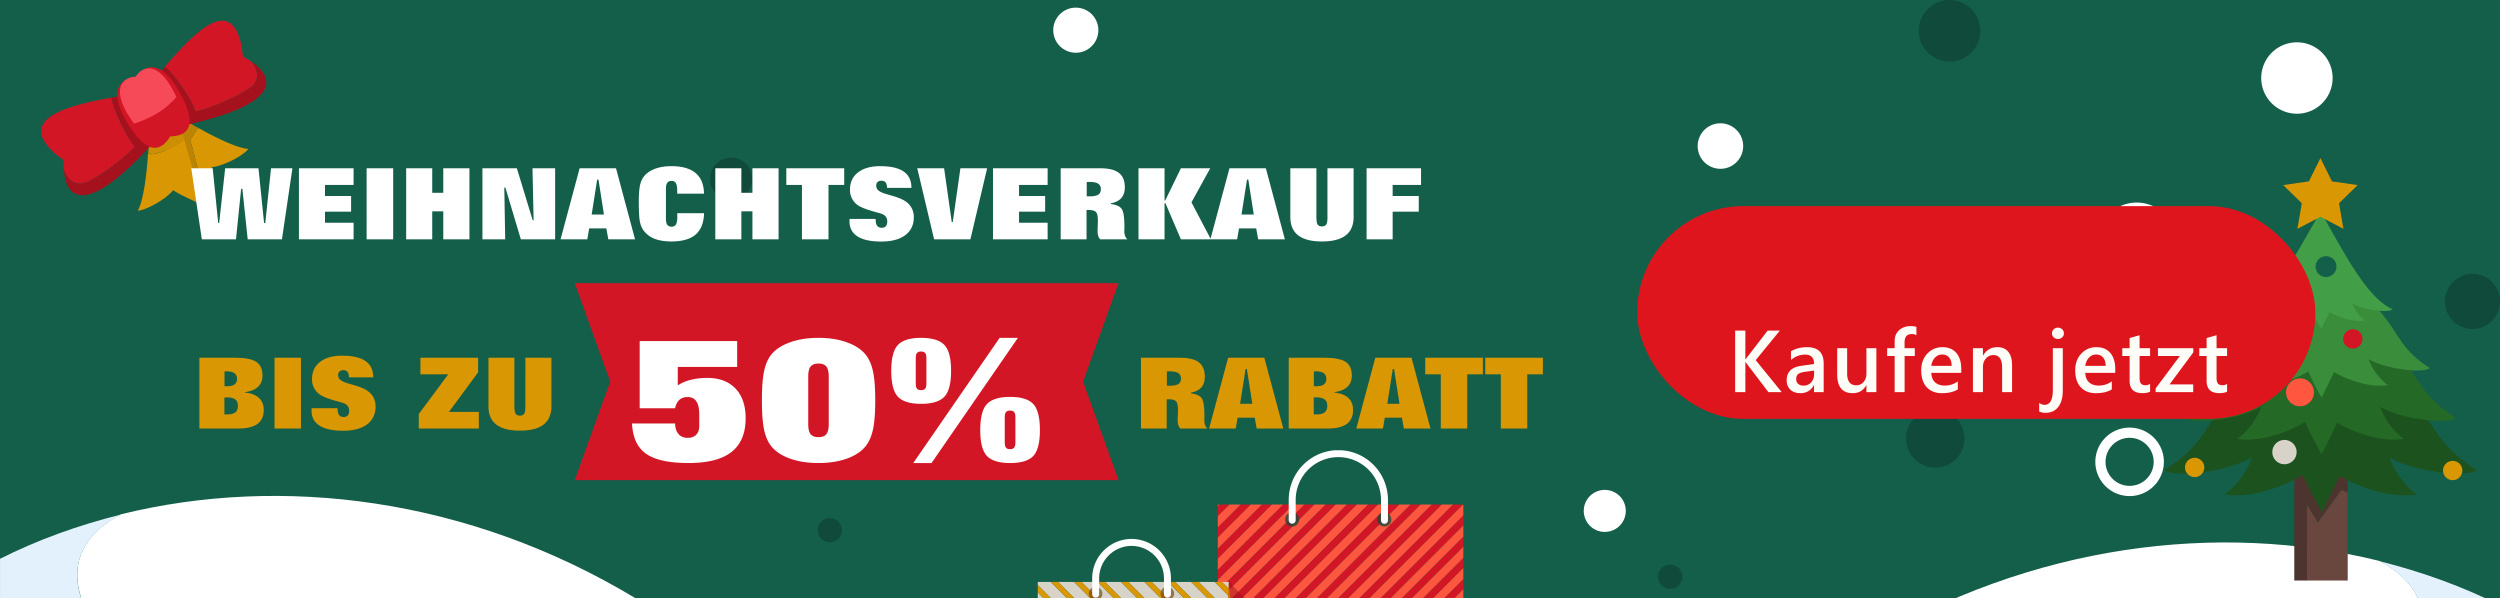 <svg xmlns="http://www.w3.org/2000/svg" width="376" height="90" fill="none"><g clip-path="url(#a)"><path fill="#191919" d="M0 0h376v90H0z"/><path fill="#145F4A" d="M-3 0h379v90H-3z"/><g clip-path="url(#b)"><path fill="#D21625" d="m213.663 75.878-30.504 30.504v-1.53l28.974-28.974zM220.048 75.878l-30.968 30.971h-1.53l30.972-30.971zM216.854 75.878l-30.968 30.971h-1.531l30.972-30.971zM204.08 75.878l-20.921 20.925v-1.53l19.394-19.395zM220.08 79.04l-27.809 27.809h-1.526l29.335-29.335zM210.469 75.878l-27.31 27.31v-1.527l25.779-25.783zM207.274 75.878l-24.115 24.115v-1.526l22.589-22.59zM220.08 85.43l-21.42 21.419h-1.53l22.95-22.95zM220.08 88.624l-18.229 18.225h-1.527l19.756-19.755zM220.08 82.235l-24.614 24.614h-1.527l26.141-26.14zM200.889 75.878l-17.73 17.73v-1.526l16.2-16.204zM194.5 75.878l-11.341 11.345v-1.53l9.815-9.815zM191.31 75.878l-8.151 8.15v-1.53l6.62-6.62zM197.695 75.878l-14.536 14.536v-1.527l13.009-13.01zM188.115 75.878l-4.956 4.956v-1.526l3.426-3.43zM184.921 75.878l-1.762 1.762v-1.527l.235-.235z"/><path fill="#FF563F" d="m183.394 75.878-.235.235v-.235zM186.585 75.878l-3.426 3.43V77.64l1.762-1.762zM189.779 75.878l-6.62 6.62v-1.664l4.956-4.956zM192.974 75.878l-9.815 9.815v-1.664l8.151-8.151zM196.168 75.878l-13.009 13.01v-1.665L194.5 75.878zM199.359 75.878l-16.2 16.204v-1.668l14.536-14.536zM202.553 75.878l-19.394 19.394v-1.664l17.73-17.73zM205.748 75.878l-22.589 22.589v-1.664l20.921-20.925zM208.938 75.878l-25.779 25.783v-1.668l24.115-24.115zM212.133 75.878l-28.974 28.974v-1.664l27.31-27.31zM215.327 75.878l-30.971 30.971h-1.197v-.467l30.504-30.504zM218.522 75.878l-30.972 30.971h-1.664l30.968-30.971zM220.08 75.878v1.636l-29.335 29.335h-1.664l30.967-30.971zM220.08 80.709l-26.141 26.14h-1.668l27.809-27.808zM220.08 83.9l-22.95 22.949h-1.664l24.614-24.614zM220.08 87.094l-19.756 19.755h-1.664l21.42-21.42zM220.08 90.288l-16.561 16.561h-1.668l18.229-18.225z"/><path fill="#104D3C" d="M207.125 78.126a1.064 1.064 0 1 0 2.129.009 1.064 1.064 0 0 0-2.129-.009M193.272 78.126a1.064 1.064 0 1 0 2.129.009 1.064 1.064 0 0 0-2.129-.009" opacity=".74" style="mix-blend-mode:multiply"/><path stroke="#fff" stroke-linecap="round" stroke-miterlimit="10" stroke-width="1.048" d="M208.224 78.248v-3.085a6.96 6.96 0 0 0-6.938-6.938 6.96 6.96 0 0 0-6.939 6.938v3.073"/></g><g clip-path="url(#c)"><path fill="#A1111C" d="m184.811 87.525 5.855 5.86v13.398h-8.818z" opacity=".5" style="mix-blend-mode:multiply"/><path fill="#D7D3C8" d="m161.547 87.525 23.264 23.265v.835h-1.574l-24.1-24.1zM168.591 87.525l16.22 16.22v2.414l-18.634-18.634zM165.071 87.525l19.74 19.744v2.41l-22.154-22.154zM156.08 89.103l22.526 22.522h-2.413L156.08 91.513zM156.08 87.525h1.947l24.1 24.1h-2.41L156.08 87.992zM182.68 87.525l2.131 2.135v2.41l-4.544-4.545zM184.811 87.525v1.025l-1.024-1.025zM179.156 87.525l5.655 5.655v2.414l-8.065-8.069zM172.111 87.525l12.7 12.7v2.41l-15.109-15.11zM175.636 87.525l9.175 9.18v2.41l-11.589-11.59z"/><path fill="#D99703" d="m183.786 87.525 1.025 1.025v1.11l-2.131-2.135zM180.266 87.525l4.545 4.545v1.11l-5.655-5.655zM176.746 87.525l8.065 8.069v1.11l-9.175-9.179zM173.222 87.525l11.589 11.59v1.11l-12.7-12.7zM169.702 87.525l15.109 15.11v1.11l-16.22-16.22zM166.178 87.525l18.633 18.634v1.11l-19.74-19.744zM162.657 87.525l22.154 22.154v1.111l-23.264-23.265zM159.137 87.525l24.1 24.1h-1.111l-24.1-24.1zM156.08 87.992l23.637 23.633h-1.111L156.08 89.103z"/><g opacity=".64" style="mix-blend-mode:multiply"><path fill="#A1111C" d="M174.737 89.28a.824.824 0 0 0 .991.812.829.829 0 1 0-.991-.812"/><path stroke="#664701" stroke-miterlimit="10" stroke-width=".392" d="M174.737 89.28a.824.824 0 0 0 .991.812.829.829 0 1 0-.991-.812Z"/></g><g opacity=".64" style="mix-blend-mode:multiply"><path fill="#A1111C" d="M164.777 90.108a.828.828 0 1 0 0-1.657.828.828 0 0 0 0 1.657"/><path stroke="#664701" stroke-miterlimit="10" stroke-width=".392" d="M164.777 90.108a.828.828 0 1 0 0-1.657.828.828 0 0 0 0 1.657Z"/></g><path stroke="#fff" stroke-linecap="round" stroke-miterlimit="10" stroke-width="1.048" d="M175.584 89.37v-2.39a5.415 5.415 0 0 0-5.396-5.4 5.416 5.416 0 0 0-5.4 5.4v2.386"/><path fill="#C87503" d="m184.811 87.525 2.253 24.1H183.5z"/></g><g clip-path="url(#d)"><path fill="#BADDF9" d="M396.48 77.807c23.043 20.14.315 35.477-30.86 30.172-14.748-2.522-39.496-1.037-53.544 1.092-12.926 1.964-54.065 9.644-47.216 5.234-31.704 10.054-70.688 14.136-120.929 4.645-33.625-6.354-63.247-9.792-95.383-1.392-15.376 4.028-31.318 10.769-48.544 21.221h412.912V84.007c-4.985-2.515-10.515-4.602-16.436-6.2"/><path fill="#fff" d="M73.89 117.458c47.876 1.549 62.899 21.196 129.36 17.793 66.461-3.402 84.543-10.213 129.87-.774 25.836 5.382 45.866-7.116 31.14-16.948-32.073-8.392-61.696-4.957-95.357 1.396-81.914 15.47-133.909-5.137-173.197-28.874C70.4 74.755 42.239 71.424 18.207 77.346c-20.326 10.54 8.651 38.591 55.683 40.112"/><path fill="#E3F1FC" d="M364.327 117.572c14.73 9.818-5.305 22.336-31.148 16.952-45.339-9.441-63.427-2.629-129.905.775S121.768 119.05 73.88 117.501c-47.045-1.522-76.03-29.58-55.654-40.124-6.596 1.646-12.74 3.894-18.222 6.666v54.736h412.912c-17.235-10.446-33.186-17.182-48.589-21.207"/><path fill="#104A3A" d="M122.981 79.743a1.819 1.819 0 0 0 2.178 1.787 1.823 1.823 0 1 0-2.178-1.787"/></g><g clip-path="url(#e)"><path fill="#BADDF9" d="M-20.48 84.807c-23.043 20.14-.314 35.477 30.86 30.172 14.748-2.522 39.496-1.037 53.544 1.092 12.926 1.964 54.065 9.644 47.216 5.234 31.704 10.054 70.688 14.136 120.929 4.645 33.625-6.354 63.247-9.792 95.383-1.392 15.376 4.028 31.318 10.769 48.544 21.221H-36.916V91.007c4.985-2.515 10.515-4.602 16.436-6.2"/><path fill="#fff" d="M302.11 124.458c-47.876 1.549-62.899 21.196-129.36 17.793-66.461-3.402-84.543-10.213-129.87-.774-25.836 5.382-45.866-7.116-31.14-16.948 32.073-8.392 61.696-4.957 95.357 1.396 81.914 15.47 133.909-5.137 173.197-28.874 25.306-15.296 53.467-18.627 77.499-12.705 20.326 10.54-8.651 38.591-55.683 40.112"/><path fill="#E3F1FC" d="M11.673 124.572c-14.73 9.818 5.305 22.336 31.148 16.952 45.34-9.441 63.427-2.629 129.905.775s81.506-16.249 129.394-17.798c47.045-1.522 76.03-29.58 55.654-40.124 6.596 1.646 12.741 3.894 18.222 6.666v54.736H-36.916c17.235-10.446 33.186-17.182 48.589-21.207"/><path fill="#104A3A" d="M253.019 86.743a1.819 1.819 0 0 1-2.178 1.787 1.823 1.823 0 1 1 2.178-1.787"/></g><g clip-path="url(#f)"><path fill="#69463E" d="m348.599 78.583 3.539-4.862.957.36v13.234h-6.121V75.897z"/><path fill="#4E342E" d="M345.06 69.404h8.029v4.677l-.957-.36-3.539 4.862-1.619-2.686v11.418h-1.914z"/><path fill="#1C521E" d="M325.513 70.71c7.658-4.822 6.156-8.756 13.675-15.347l19.657.349c7.16 6.01 5.999 10.176 13.693 14.998-1.573 1.195-9.736.191-13.2-1.932a12.4 12.4 0 0 0 4.137 5.587c-3.33.58-8.042-.766-11.575-2.785l-2.663 5.494s-2.396-4.171-2.855-5.64c-3.562 2.095-8.401 3.546-11.807 2.93a12.38 12.38 0 0 0 4.137-5.587c-3.458 2.124-11.627 3.157-13.199 1.933"/><path fill="#246926" d="M328.675 62.836c6.631-4.171 5.326-7.577 11.836-13.28l17.017.301c6.202 5.222 5.222 8.808 11.848 12.98-1.364 1.038-8.425.168-11.424-1.672a10.73 10.73 0 0 0 3.579 4.84c-2.901.516-6.962-.662-10.02-2.414l-2.32 4.757s-2.078-3.614-2.472-4.88c-3.081 1.817-7.27 3.064-10.217 2.536a10.74 10.74 0 0 0 3.58-4.839c-2.983 1.84-10.05 2.71-11.407 1.671"/><path fill="#398D3B" d="M332.585 55.363c5.355-3.37 4.305-6.12 9.562-10.727l13.744.243c5.013 4.2 4.201 7.113 9.574 10.484-1.103.836-6.806.134-9.231-1.352a8.7 8.7 0 0 0 2.901 3.911c-2.321.418-5.617-.54-8.088-1.95l-1.868 3.841a35 35 0 0 1-1.996-3.945c-2.489 1.468-5.872 2.478-8.251 2.054a8.7 8.7 0 0 0 2.901-3.91c-2.442 1.485-8.146 2.187-9.248 1.351"/><path fill="#439F47" d="M338.184 46.527c3.713-1.683 6.875-7.867 10.844-14.72 4.061 7.259 7.125 13.037 10.838 14.72-.731.58-4.491.087-6.086-.888a5.7 5.7 0 0 0 1.903 2.576c-1.532.273-3.702-.354-5.332-1.288l-1.23 2.536a24 24 0 0 1-1.317-2.6c-1.636.97-3.87 1.63-5.437 1.352a5.7 5.7 0 0 0 1.903-2.576c-1.595.975-5.355 1.44-6.086.888"/><path fill="#D21625" d="M353.867 52.422a1.45 1.45 0 1 0 0-2.9 1.45 1.45 0 0 0 0 2.9"/><path fill="#D99703" d="M368.883 72.218a1.45 1.45 0 1 0 0-2.9 1.45 1.45 0 0 0 0 2.9M330.833 71.543a1.45 1.45 0 1 0-1.56-2.444 1.45 1.45 0 0 0 1.56 2.444"/><path fill="#D7D3C8" d="M345.407 68.12a1.828 1.828 0 1 0-3.65-.204 1.828 1.828 0 0 0 3.65.204"/><path fill="#FF563F" d="M343.817 59.001a2.11 2.11 0 0 0 1.297 1.94 2.098 2.098 0 0 0 2.864-1.53 2.1 2.1 0 1 0-4.161-.41"/><path fill="#145F4A" d="M348.268 40.093a1.57 1.57 0 0 0 .963 1.451 1.568 1.568 0 1 0-.963-1.451"/><path fill="#D7D3C8" d="M343.127 50.02a1.56 1.56 0 1 0 0-3.122 1.56 1.56 0 0 0 0 3.122"/><path fill="#D99703" d="m348.993 23.772-1.735 3.504-3.864.563 2.797 2.727-.662 3.852 3.464-1.822 3.458 1.822-.661-3.852 2.796-2.727-3.864-.563z"/></g><g clip-path="url(#g)"><path fill="#fff" d="M350.827 11.735a5.37 5.37 0 0 1-3.318 4.962 5.37 5.37 0 0 1-7.319-3.924 5.364 5.364 0 0 1 5.283-6.407 5.37 5.37 0 0 1 5.354 5.37M262.174 21.952a3.421 3.421 0 1 1-6.842.03 3.421 3.421 0 0 1 6.842-.03M241.358 80a3.16 3.16 0 1 1 0-6.32 3.16 3.16 0 0 1 0 6.32M161.803 7.931a3.39 3.39 0 1 1-.001-6.781 3.39 3.39 0 0 1 .001 6.781"/><path stroke="#fff" stroke-miterlimit="10" stroke-width="1.534" d="M321.434 41.48a5.124 5.124 0 1 1 .001-10.247 5.124 5.124 0 0 1-.001 10.247ZM324.681 69.467a4.389 4.389 0 0 1-8.691.856 4.39 4.39 0 0 1 4.303-5.243 4.39 4.39 0 0 1 4.388 4.387Z"/><path fill="#104A3A" d="M293.208 9.266a4.633 4.633 0 1 1 0-9.266 4.633 4.633 0 0 1 0 9.266M295.448 65.948a4.388 4.388 0 1 1-8.776.001 4.388 4.388 0 0 1 8.776 0M113.128 26.876a3.177 3.177 0 1 1-6.111-1.196 3.174 3.174 0 0 1 5.175-1.04c.596.593.932 1.397.936 2.236M376 45.27a4.143 4.143 0 1 1-8.285-.001 4.143 4.143 0 0 1 8.285 0"/></g><g clip-path="url(#h)"><path fill="#D99703" d="M29.882 19.269c-.653.484-.859 1.345-1.293 1.76a84 84 0 0 1 1.937 8.239c.414.48.74.86.9 1.035-.225-.885.47-3.373.432-5.165 2.028-.214 4.945-1.92 5.499-2.75-1.59-.069-4.876-1.662-7.475-3.12"/><path fill="#BD8303" d="M29.882 19.269a27 27 0 0 1-3.668-2.316c-2.322.39-3.943 2.65-3.943 2.65s5.856 6.89 8.264 9.681a84 84 0 0 0-1.937-8.238c.425-.432.631-1.293 1.284-1.777"/><path fill="#D99703" d="M22.266 23.075c-.193 3.07-.677 7.128-1.544 8.607 1.002-.003 4.017-1.491 5.326-3.075 1.472 1.021 3.92 1.818 4.556 2.487-.265-1.006-1.84-6.444-2.912-10.115-1.04 1.046-4.606 2.66-5.426 2.096"/><path fill="#CC8E03" d="M22.31 19.373a23 23 0 0 1-.022 3.69c.82.563 4.408-1.062 5.422-2.101l-.996-3.441s-2.808.131-4.405 1.852"/><path fill="#D21625" d="M29.408 16.72c.967.098 7.975-2.725 8.897-4.171.743-1.199.22-2.402-.514-3.302a7 7 0 0 0-.654-.386c-.703-.349-.618-.55-.746-1.641-1.493-8.25-7.18-2.333-11.574 2.803 1.808 1.518 4.153 5.317 4.591 6.698"/><path fill="#A5111D" d="M37.79 9.247c.735.9 1.279 2.09.515 3.302-.923 1.446-7.93 4.269-8.897 4.172-.432-1.37-2.783-5.18-4.59-6.707l-.638.758 4.092 7.958c16.396-3.709 11.553-8.146 9.518-9.483"/><path fill="#D21625" d="M20.262 22.002c-.405.888-6.353 5.546-8.067 5.621-1.41.044-2.185-1.013-2.597-2.1a8 8 0 0 1-.013-.755c.055-.787-.161-.813-1.048-1.467-6.393-5.42 1.57-7.384 8.22-8.625.41 2.325 2.528 6.256 3.505 7.326"/><path fill="#A5111D" d="M9.598 25.524c.412 1.086 1.166 2.156 2.597 2.1 1.714-.076 7.662-4.734 8.067-5.622-.97-1.06-3.095-5-3.514-7.328l.976-.175 4.845 7.523C11.155 34.37 9.74 27.955 9.6 25.524"/><path fill="#D21625" d="M20.458 11.618c-1.506.013-4.55 1.238-1.493 6.533 3.506 6.073 5.631 4.026 6.63 2.363 1.939-.033 4.769-.847 1.263-6.92-3.08-5.332-5.645-3.29-6.4-1.976"/><path fill="#F74A58" d="M26.534 14.588a17 17 0 0 0-.72-1.384c-2.577-4.464-4.757-2.76-5.403-1.667-1.274.016-3.84 1.051-1.263 5.515q.457.798 1.002 1.538a16.7 16.7 0 0 0 3.458-1.529 11.9 11.9 0 0 0 2.926-2.473"/></g><g filter="url(#i)"><path fill="#fff" d="m30.356 34-1.59-10.693h3.223l.828 8.232h.146l.901-8.232h5.01l.842 8.232h.183l.865-8.232h3.215L42.404 34h-5.149l-.805-7.602h-.183L35.49 34zm14.604 0V23.307h8.218v2.505h-4.3v1.662h3.927v2.358h-3.926v1.663h4.3V34zm10.181 0V23.307h3.992V34zm5.947 0V23.307h3.919v3.691h1.662v-3.691h3.934V34h-3.934v-4.211h-1.662V34zm11.47 0V23.307h5.178l2.38 7.815h.14l-.169-7.815h3.406V34h-5.156l-2.33-7.8h-.16l.132 7.8zm11.748 0 2.871-10.693h5.471L95.512 34h-4.02l-.294-1.648h-2.585L88.327 34zm4.68-3.735h1.846l-.82-5.252h-.198zm16.905-.198q-.059 2.16-1.267 3.208-1.21 1.04-3.641 1.04-1.575 0-2.629-.44a3.66 3.66 0 0 1-1.663-1.362q-.336-.513-.476-1.318-.138-.806-.139-2.879 0-1.875.257-2.746.262-.879.886-1.428.652-.572 1.596-.857.953-.294 2.168-.293 2.41 0 3.641 1.04t1.259 3.098h-4.028v-.374q0-.856-.198-1.2-.19-.345-.659-.345-.432 0-.637.286-.205.285-.205.886v4.54q0 .602.205.887t.637.286q.476 0 .674-.352.198-.36.198-1.238 0-.066-.008-.212a5 5 0 0 1-.007-.227zM107.583 34V23.307h3.918v3.691h1.663v-3.691h3.933V34h-3.933v-4.211h-1.663V34zm10.678-10.693h8.709v2.505h-2.366V34h-3.992v-8.189h-2.351zm9.522 7.617h3.911v.058q0 .652.227.967.227.308.703.308.395 0 .608-.242.213-.241.212-.703 0-.468-.249-.762-.242-.292-.776-.454a39 39 0 0 0-.689-.19q-1.545-.424-2.321-.813a2.83 2.83 0 0 1-1.165-1.048 2.84 2.84 0 0 1-.41-1.516q0-1.648 1.208-2.593 1.209-.945 3.34-.944 2.36 0 3.523.805 1.173.806 1.172 2.432v.03h-3.662q-.015-.558-.22-.814-.198-.263-.622-.263-.374 0-.586.197-.205.191-.205.535 0 .388.256.66.256.262.85.483.226.08 1.267.38 1.04.294 1.662.623.799.418 1.209 1.084.41.66.41 1.524 0 1.736-1.289 2.702-1.282.96-3.604.96-2.365 0-3.574-.77-1.208-.768-1.208-2.292v-.212a1 1 0 0 1 .022-.132m10.173-7.617h4.036l1.15 8.086h.153l1.15-8.086h4.021L145.947 34h-5.457zM149.345 34V23.307h8.218v2.505h-4.299v1.662h3.925v2.358h-3.925v1.663h4.299V34zm14.099-6.482q.066 0 .191.007.125.008.183.008.945 0 1.348-.25.402-.248.402-.827t-.41-.835q-.41-.264-1.34-.264-.058 0-.183.008a4 4 0 0 1-.191.007zM159.526 34V23.307h5.911q1.94 0 2.834.688.901.69.901 2.175 0 1.01-.52 1.612-.52.6-1.568.79v.118q1.173.14 1.597.703.432.564.432 2.732 0 .124-.007.308a7 7 0 0 0-.007.234q0 .49.102.776.103.285.344.557h-4.079a1.6 1.6 0 0 1-.3-.542q-.088-.293-.088-.776 0-.25.022-.755t.022-.761q0-.997-.308-1.29-.3-.3-1.179-.3h-.22V34zm11.704 0V23.307h3.918v4.84h.103l2.358-4.84h4.41l-2.806 5.097v.059L182.121 34h-4.512l-2.329-5.442h-.132V34zm10.811 0 2.871-10.693h5.471L193.247 34h-4.021l-.293-1.648h-2.586L186.062 34zm4.68-3.735h1.845l-.82-5.252h-.198zm12.927-6.958h3.933v7.331q0 1.845-1.186 2.761-1.187.915-3.575.916-2.38 0-3.567-.916-1.186-.915-1.186-2.76v-7.332h3.918v7.273q0 .879.183 1.179.191.293.652.293.454 0 .638-.279.19-.278.19-.966zM205.537 34V23.307h8.188v2.505h-4.27v1.662h3.926v2.358h-3.926V34z"/></g><path fill="#D21625" d="M86.446 42.58h81.778l-5.328 14.815 5.328 14.815H86.446l5.327-14.815z"/><g filter="url(#j)"><path fill="#D99703" d="M33.75 57.647v2.538q.067.007.147.014h.226q.86 0 1.261-.306.4-.314.401-.977 0-.67-.408-.977-.402-.307-1.283-.307-.052 0-.168.008a3 3 0 0 1-.175.007m.015-3.908v2.202q.074.015.146.022h.226q.76 0 1.13-.277.38-.277.38-.832 0-.568-.387-.853-.38-.284-1.152-.284-.13 0-.204.007a.6.6 0 0 0-.139.015m-3.777-2.064h5.36q2.274 0 3.2.62.927.612.927 2.063 0 1.05-.664 1.685-.663.627-1.94.795v.08q1.364.131 2.079.802.714.663.714 1.794 0 1.43-.955 2.122-.955.684-2.938.685h-5.783zM41.29 62.321V51.675h3.974v10.646zm5.586-3.062h3.894v.058q0 .648.226.962.225.307.7.307.393 0 .605-.241.21-.24.211-.7 0-.467-.248-.758-.24-.292-.773-.453-.225-.064-.685-.19-1.539-.421-2.311-.808-.752-.379-1.16-1.043a2.8 2.8 0 0 1-.408-1.51q0-1.64 1.203-2.58t3.325-.941q2.348 0 3.507.802 1.167.801 1.167 2.42v.03h-3.646q-.014-.555-.219-.81-.196-.262-.62-.262-.371 0-.583.197-.204.189-.204.532a.92.92 0 0 0 .255.656q.255.263.846.481.225.08 1.262.38 1.035.29 1.655.62.794.414 1.203 1.079.408.656.408 1.516 0 1.729-1.283 2.69-1.276.957-3.588.956-2.355 0-3.558-.766-1.203-.764-1.203-2.282v-.211a1 1 0 0 1 .022-.132m16.107 3.062v-2.18l4.434-5.972H63.23v-2.494h8.677v2.195l-4.39 5.957h4.5v2.494zm16.035-10.646h3.915v7.3q0 1.836-1.181 2.748t-3.558.912q-2.37 0-3.552-.912-1.18-.912-1.18-2.749v-7.299h3.9v7.24q0 .876.183 1.175.189.291.649.291.45 0 .634-.277.19-.276.19-.962zm96.482 4.193q.066 0 .189.007.125.007.183.007.94 0 1.341-.247.401-.248.401-.824t-.408-.832q-.408-.262-1.334-.262-.059 0-.183.007a3 3 0 0 1-.189.007zm-3.901 6.453V51.675h5.884q1.932 0 2.822.686.897.685.897 2.165 0 1.007-.518 1.604-.517.598-1.56.788v.117q1.166.138 1.589.7.43.56.431 2.72 0 .123-.008.306a6 6 0 0 0-.007.233q0 .489.102.773t.343.554h-4.062a1.7 1.7 0 0 1-.299-.54 2.8 2.8 0 0 1-.087-.773q0-.248.022-.75.022-.504.022-.759 0-.992-.307-1.283-.298-.3-1.174-.3h-.218v4.405zm10.252 0 2.858-10.646h5.447l2.851 10.646h-4.003l-.292-1.64h-2.574l-.284 1.64zm4.659-3.719h1.838l-.817-5.228h-.197zm11.076-.955v2.538q.066.007.146.014h.226q.86 0 1.262-.306.4-.314.401-.977 0-.67-.409-.977-.4-.307-1.283-.307-.051 0-.168.008a3 3 0 0 1-.175.007m.015-3.908v2.202q.072.015.146.022h.226q.758 0 1.13-.277.38-.277.379-.832 0-.568-.386-.853-.38-.284-1.152-.284-.132 0-.205.007a.6.6 0 0 0-.138.015m-3.777-2.064h5.359q2.275 0 3.201.62.927.612.926 2.063 0 1.05-.663 1.685-.664.627-1.94.795v.08q1.364.131 2.078.802.715.663.715 1.794 0 1.43-.955 2.122-.956.684-2.939.685h-5.782zm10.164 10.646 2.859-10.646h5.447l2.851 10.646h-4.004l-.291-1.64h-2.574l-.285 1.64zm4.66-3.719h1.837l-.816-5.228h-.197zm5.709-6.927h8.67v2.494h-2.355v8.152h-3.974v-8.152h-2.341zm9.027 0h8.67v2.494h-2.355v8.152h-3.974v-8.152h-2.341z"/></g><g filter="url(#k)"><path fill="#fff" d="M95.062 61.557h6.471q.026 1.029.521 1.602.495.56 1.38.56.82 0 1.276-.469t.456-1.315v-1.706q0-1.354-.43-1.992-.429-.651-1.302-.651-.782 0-1.25.417-.47.415-.651 1.263h-5.326V49.16h14.662v3.894h-8.932v2.773a6.2 6.2 0 0 1 1.966-.833q1.119-.287 2.487-.287 2.708 0 4.231 1.602 1.524 1.602 1.524 4.453 0 3.398-2.123 5.078-2.121 1.667-6.458 1.667-4.401 0-6.393-1.393-1.98-1.407-2.11-4.558m28.033 5.95q-2.526 0-4.453-.728-1.926-.743-2.825-2.045-.651-.937-.938-2.447-.286-1.512-.286-4.193 0-2.682.286-4.193.287-1.51.938-2.448.899-1.302 2.825-2.031 1.927-.742 4.453-.742 2.539 0 4.454.742 1.926.729 2.825 2.031.664.925.964 2.461.299 1.537.299 4.18 0 2.63-.299 4.166-.3 1.523-.964 2.474-.899 1.302-2.825 2.045-1.915.729-4.454.729m1.55-5.872v-7.109q0-1.094-.365-1.536-.351-.444-1.185-.443-.819 0-1.185.456-.351.443-.351 1.523v7.11q0 1.067.351 1.523.366.456 1.185.456.834 0 1.185-.443.365-.442.365-1.537m14.687-6.132v-3.75q0-.56-.182-.782-.182-.234-.625-.234-.429 0-.612.234-.182.222-.182.782v3.75q0 .572.182.807.183.234.612.234.443 0 .625-.221.183-.235.182-.82m12.591 12.005q-2.474 0-3.489-1.068-1.002-1.068-1.003-3.893 0-2.839 1.003-3.906 1.016-1.08 3.489-1.081 2.475 0 3.477 1.068 1.002 1.067 1.003 3.919 0 2.838-1.003 3.906-1.002 1.055-3.477 1.055m.795-3.125v-3.724q0-.586-.183-.807-.181-.235-.612-.235-.429 0-.625.235-.182.234-.182.807v3.724q0 .572.182.807.183.234.625.234.417 0 .599-.234.196-.234.196-.807m-15.365 3.125 12.995-18.828h2.747l-12.994 18.828zm1.172-8.906q-2.461 0-3.476-1.068-1.003-1.068-1.003-3.893 0-2.826 1.003-3.894 1.002-1.067 3.476-1.067 2.5 0 3.503 1.067 1.015 1.054 1.015 3.894 0 2.825-1.015 3.893-1.003 1.068-3.503 1.068"/></g><rect width="102" height="32" x="246.233" y="31" fill="#DF151D" rx="16"/><g filter="url(#l)"><path fill="#FEFCF7" d="M267.969 52.462h-2l-3.221-4.234a2.4 2.4 0 0 1-.219-.322h-.026v4.556h-1.536v-9.254h1.536v4.35h.026q.078-.142.219-.317l3.104-4.033h1.839l-3.633 4.44zm6.312 0h-1.452v-1.033h-.025q-.684 1.188-2.007 1.188-.975 0-1.53-.53-.548-.53-.548-1.4 0-1.872 2.155-2.181l1.962-.278q0-1.413-1.342-1.413-1.181 0-2.13.813v-1.31q1.046-.62 2.414-.62 2.503 0 2.503 2.466zm-1.445-3.246-1.388.193q-.645.084-.974.316-.323.227-.323.8 0 .42.297.691.303.264.807.265.684 0 1.129-.478.452-.483.452-1.213zm9.371 3.246h-1.497v-1.046h-.026q-.651 1.2-2.026 1.2-2.343 0-2.343-2.813v-3.95h1.497v3.795q0 1.78 1.375 1.781a1.38 1.38 0 0 0 1.091-.49q.432-.49.432-1.285v-3.8h1.497zm6.022-8.564a1.36 1.36 0 0 0-.691-.174q-1.09 0-1.09 1.233v.897h1.536v1.174h-1.53v5.434h-1.497v-5.434h-1.129v-1.174h1.129v-1.072q0-1.044.684-1.645.684-.607 1.71-.607.555 0 .878.123zm6.745 5.666h-4.505q.027.916.562 1.413.542.498 1.484.497 1.059 0 1.942-.632v1.207q-.903.567-2.387.568-1.458 0-2.291-.898-.826-.903-.826-2.536 0-1.541.91-2.51.916-.974 2.271-.974 1.356 0 2.098.87.742.872.742 2.42zm-1.446-1.058q-.006-.807-.381-1.252-.373-.452-1.032-.452-.645 0-1.097.471-.446.471-.549 1.233zm9.087 3.956h-1.497v-3.724q0-1.852-1.31-1.852-.684 0-1.129.516-.445.51-.445 1.291v3.769h-1.504v-6.608h1.504v1.097h.026q.741-1.252 2.142-1.252 1.077 0 1.646.703.567.697.567 2.02zm7.63-.278q0 1.626-.684 2.504-.684.885-1.955.884-.47 0-.916-.207v-1.284q.419.29.794.29 1.264 0 1.264-2.232v-6.285h1.497zm-.735-7.718a.91.91 0 0 1-.633-.239.8.8 0 0 1-.258-.606.8.8 0 0 1 .258-.613.9.9 0 0 1 .633-.245q.374 0 .639.245a.8.8 0 0 1 .264.613.8.8 0 0 1-.264.6.9.9 0 0 1-.639.245m8.622 5.098h-4.504q.026.916.562 1.413.542.498 1.484.497 1.058 0 1.942-.632v1.207q-.903.567-2.387.568-1.459 0-2.291-.898-.826-.903-.826-2.536 0-1.541.91-2.51.916-.974 2.271-.974 1.356 0 2.097.87.742.872.742 2.42zm-1.445-1.058q-.006-.807-.381-1.252-.374-.452-1.032-.452-.645 0-1.097.471-.446.471-.549 1.233zm6.687 3.885q-.44.219-1.156.219-1.923 0-1.923-1.846v-3.736h-1.103v-1.174h1.103v-1.53l1.498-.426v1.956h1.581v1.174h-1.581v3.304q0 .588.213.839.213.252.709.252.381 0 .659-.22zm6.499-5.911-3.568 4.814h3.555v1.168h-5.653V51.9l3.646-4.878h-3.297v-1.168h5.317zm5.08 5.91q-.44.22-1.155.22-1.923 0-1.923-1.846v-3.736h-1.104v-1.174h1.104v-1.53l1.497-.426v1.956h1.581v1.174h-1.581v3.304q0 .588.213.839.213.252.71.252.38 0 .658-.22z"/></g></g><defs><clipPath id="a"><path fill="#fff" d="M0 0h376v90H0z"/></clipPath><clipPath id="b"><path fill="#fff" d="M183.159 67.715h36.921v39.135h-36.921z"/></clipPath><clipPath id="c"><path fill="#fff" d="M156.08 81.058h34.586v30.568H156.08z"/></clipPath><clipPath id="d"><path fill="#fff" d="M0 69h137v69.774H0z"/></clipPath><clipPath id="e"><path fill="#fff" d="M376 76H239v69.774h137z"/></clipPath><clipPath id="f"><path fill="#fff" d="M325.513 23.772h47.025v63.543h-47.025z"/></clipPath><clipPath id="g"><path fill="#fff" d="M376 0H106.777v80H376z"/></clipPath><clipPath id="h"><path fill="#fff" d="M5 18.988 34.424 2l11.64 20.161L16.64 39.15z"/></clipPath><filter id="i" width="184.958" height="13.338" x="28.767" y="22.992" color-interpolation-filters="sRGB" filterUnits="userSpaceOnUse"><feFlood flood-opacity="0" result="BackgroundImageFix"/><feColorMatrix in="SourceAlpha" result="hardAlpha" values="0 0 0 0 0 0 0 0 0 0 0 0 0 0 0 0 0 0 127 0"/><feOffset dy="2"/><feComposite in2="hardAlpha" operator="out"/><feColorMatrix values="0 0 0 0 0 0 0 0 0 0 0 0 0 0 0 0 0 0 0.25 0"/><feBlend in2="BackgroundImageFix" result="effect1_dropShadow_1390_510"/><feBlend in="SourceGraphic" in2="effect1_dropShadow_1390_510" result="shape"/></filter><filter id="j" width="202.066" height="13.421" x="29.988" y="51.362" color-interpolation-filters="sRGB" filterUnits="userSpaceOnUse"><feFlood flood-opacity="0" result="BackgroundImageFix"/><feColorMatrix in="SourceAlpha" result="hardAlpha" values="0 0 0 0 0 0 0 0 0 0 0 0 0 0 0 0 0 0 127 0"/><feOffset dy="2.133"/><feComposite in2="hardAlpha" operator="out"/><feColorMatrix values="0 0 0 0 0 0 0 0 0 0 0 0 0 0 0 0 0 0 0.25 0"/><feBlend in2="BackgroundImageFix" result="effect1_dropShadow_1390_510"/><feBlend in="SourceGraphic" in2="effect1_dropShadow_1390_510" result="shape"/></filter><filter id="k" width="61.341" height="20.962" x="95.061" y="48.68" color-interpolation-filters="sRGB" filterUnits="userSpaceOnUse"><feFlood flood-opacity="0" result="BackgroundImageFix"/><feColorMatrix in="SourceAlpha" result="hardAlpha" values="0 0 0 0 0 0 0 0 0 0 0 0 0 0 0 0 0 0 127 0"/><feOffset dy="2.133"/><feComposite in2="hardAlpha" operator="out"/><feColorMatrix values="0 0 0 0 0 0 0 0 0 0 0 0 0 0 0 0 0 0 0.25 0"/><feBlend in2="BackgroundImageFix" result="effect1_dropShadow_1390_510"/><feBlend in="SourceGraphic" in2="effect1_dropShadow_1390_510" result="shape"/></filter><filter id="l" width="109.534" height="48.59" x="243.193" y="31.273" color-interpolation-filters="sRGB" filterUnits="userSpaceOnUse"><feFlood flood-opacity="0" result="BackgroundImageFix"/><feColorMatrix in="SourceAlpha" result="hardAlpha" values="0 0 0 0 0 0 0 0 0 0 0 0 0 0 0 0 0 0 127 0"/><feOffset dy="6.517"/><feGaussianBlur stdDeviation="8.887"/><feComposite in2="hardAlpha" operator="out"/><feColorMatrix values="0 0 0 0 0 0 0 0 0 0 0 0 0 0 0 0 0 0 0.37 0"/><feBlend in2="BackgroundImageFix" result="effect1_dropShadow_1390_510"/><feBlend in="SourceGraphic" in2="effect1_dropShadow_1390_510" result="shape"/></filter></defs></svg>
